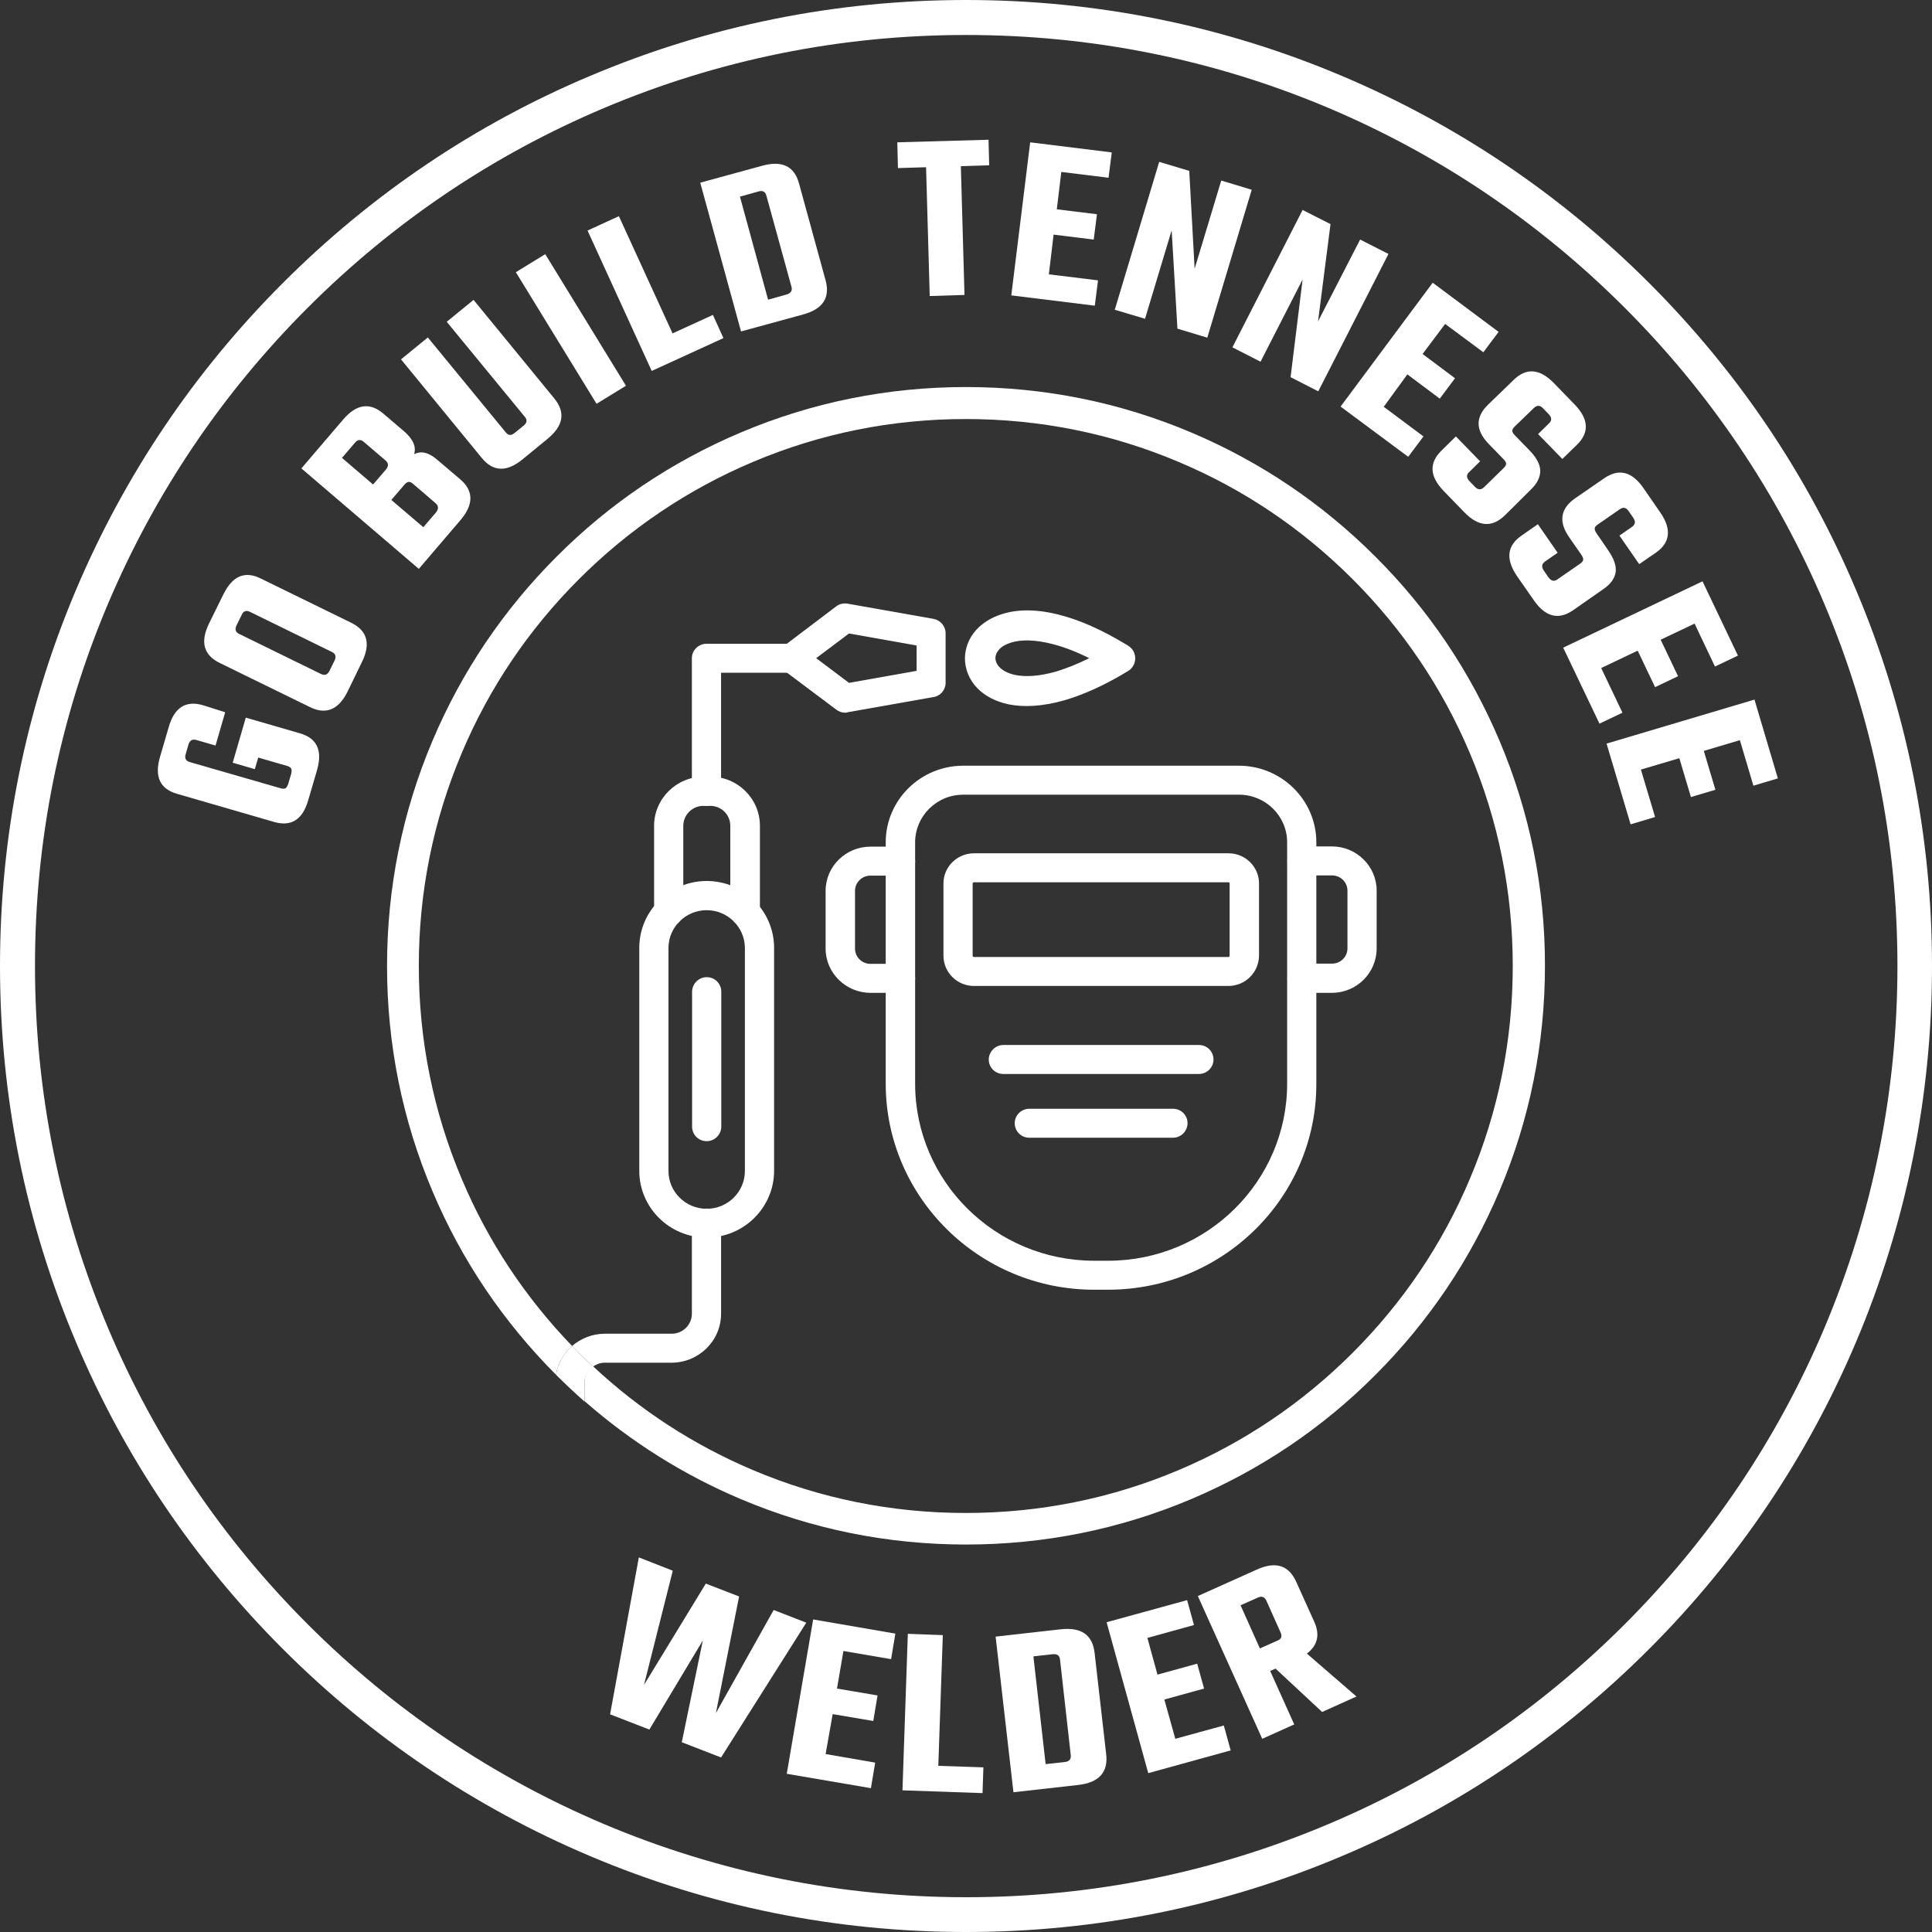 <?xml version="1.0" encoding="UTF-8"?>
<!-- Generator: Adobe Illustrator 27.1.1, SVG Export Plug-In . SVG Version: 6.00 Build 0)  -->
<svg xmlns="http://www.w3.org/2000/svg" xmlns:xlink="http://www.w3.org/1999/xlink" version="1.1" id="Layer_1" x="0px" y="0px" viewBox="0 0 900 900" style="enable-background:new 0 0 900 900;" xml:space="preserve">
<rect x="0" y="0" width="900" height="900" fill="#333333" stroke="none"/>
<style type="text/css">
	.st0{fill:#FFFFFF;}
	.st1{enable-background:new    ;}
	.st2{fill-rule:evenodd;clip-rule:evenodd;fill:#FFFFFF;}
	.st3{fill:none;}
</style>
<path class="st0" d="M450,900c-60.7,0-119.7-11.9-175.2-35.4c-53.6-22.7-101.7-55.1-143-96.4c-41.3-41.3-73.8-89.4-96.4-143  C11.9,569.7,0,510.7,0,450s11.9-119.7,35.4-175.2c22.7-53.6,55.1-101.7,96.4-143c41.3-41.3,89.4-73.8,143-96.4  C330.3,11.9,389.3,0,450,0s119.7,11.9,175.2,35.4c53.6,22.7,101.7,55.1,143,96.4c41.3,41.3,73.8,89.4,96.4,143  C888.1,330.3,900,389.3,900,450s-11.9,119.7-35.4,175.2c-22.7,53.6-55.1,101.7-96.4,143c-41.3,41.3-89.4,73.8-143,96.4  C569.7,888.1,510.7,900,450,900L450,900z M450,16.3c-58.6,0-115.4,11.5-168.8,34.1c-51.6,21.8-98,53.1-137.9,93  c-39.8,39.8-71.1,86.2-93,137.9C27.7,334.6,16.3,391.4,16.3,450s11.5,115.4,34.1,168.8c21.8,51.6,53.1,98,93,137.9  c39.8,39.8,86.2,71.1,137.9,93c53.5,22.6,110.3,34.1,168.8,34.1s115.4-11.5,168.8-34.1c51.6-21.8,98-53.1,137.9-93  c39.8-39.8,71.1-86.2,93-137.9c22.6-53.5,34.1-110.3,34.1-168.8s-11.5-115.4-34.1-168.8c-21.8-51.6-53.1-98-93-137.9  c-39.8-39.8-86.2-71.1-137.9-93C565.4,27.7,508.6,16.3,450,16.3L450,16.3z"></path>
<g>
	<path class="st0" d="M104.9,331.8l-4.5,15.5l-9-2.6c-1.8-0.5-3,0.2-3.6,2.1l-1.3,4.5c-0.6,2,0.1,3.2,1.9,3.7l42.3,12.2   c1,0.3,1.8,0.3,2.3,0c0.5-0.3,0.9-1,1.3-2.1l1.3-4.5c0.3-1.1,0.3-1.9,0.1-2.5c-0.3-0.5-0.9-1-1.9-1.3l-13.5-3.9l-1.6,5.4l-10.3-3   l6.1-21l25.2,7.3c8,2.3,10.6,8,8,17.1l-4.1,14c-2.6,9.1-7.9,12.5-15.9,10.2l-45.2-13.1c-8-2.3-10.6-8-8-17.1l4.1-14   c2.6-9.1,7.9-12.5,15.9-10.2L104.9,331.8L104.9,331.8z"></path>
	<path class="st0" d="M97.4,290.4l6.7-13.6c4.2-8.5,10-11,17.4-7.3l42.1,20.6c7.5,3.7,9.2,9.8,5,18.3L162,322   c-4.2,8.6-10.1,11.1-17.6,7.4l-42.1-20.6C94.8,305.1,93.2,299,97.4,290.4L97.4,290.4z M154.6,303.7L116.4,285   c-1.7-0.8-3-0.4-3.8,1.4l-2.4,4.9c-0.9,1.8-0.5,3.2,1.2,4l38.2,18.7c1.7,0.8,3,0.3,3.9-1.5l2.4-4.9   C156.7,305.8,156.3,304.5,154.6,303.7L154.6,303.7z"></path>
	<path class="st0" d="M140.4,218.2l19.4-22.7c6.2-7.3,12.5-8.2,18.8-2.8l9.6,8.2c4.2,3.6,5.8,7.2,4.7,10.7c3.2-1.7,6.7-0.9,10.7,2.5   l10.7,9.1c6.4,5.4,6.4,11.8,0.2,19.1l-19.4,22.7L140.4,218.2L140.4,218.2z M179.6,214.5l-10.2-8.7c-1.4-1.2-2.8-1.1-4.1,0.5l-6,7   l14.5,12.4l6-7C181.1,217.1,181,215.7,179.6,214.5L179.6,214.5z M202.9,234.4l-10.6-9.1c-0.7-0.6-1.4-0.9-2-0.8   c-0.6,0.1-1.3,0.5-2,1.4l-6,7l14.9,12.7l6-7C204.4,237,204.3,235.6,202.9,234.4L202.9,234.4z"></path>
	<path class="st0" d="M208.1,149.9l12.5-10.2l37.6,45.9c5.3,6.5,4.3,12.7-3.1,18.8l-11.7,9.6c-7.3,6-13.7,5.8-19-0.7l-37.6-45.9   l12.5-10.2l36.3,44.2c1.2,1.5,2.5,1.6,4.1,0.3l4.2-3.4c1.6-1.3,1.8-2.7,0.6-4.1L208.1,149.9L208.1,149.9z"></path>
	<path class="st0" d="M240.3,126.8l13.7-8.4l37.6,61.3l-13.7,8.4L240.3,126.8L240.3,126.8z"></path>
	<path class="st0" d="M313.3,155.3l18.8-8.6l4.9,10.8l-33.4,15.3l-29.9-65.4l14.6-6.7L313.3,155.3L313.3,155.3z"></path>
	<path class="st0" d="M326.2,85.1l28.9-7.9c9.2-2.5,14.9,0.2,17.1,8.2l12.4,45.2c2.2,8.1-1.3,13.4-10.5,15.9l-28.9,7.9L326.2,85.1   L326.2,85.1z M368.7,133.6L357,91.1c-0.5-1.8-1.7-2.5-3.7-1.9l-8.6,2.4l13.1,48l8.6-2.4C368.4,136.6,369.2,135.4,368.7,133.6   L368.7,133.6z"></path>
	<path class="st0" d="M460.5,65.1l0.3,11.9l-13.2,0.4l1.7,60l-16.2,0.5l-1.7-60l-13.1,0.4L418,66.3L460.5,65.1L460.5,65.1z"></path>
	<path class="st0" d="M488.6,127.8l22.9,2.8l-1.5,11.8l-38.9-4.8l8.8-71.3l38,4.7l-1.5,11.8l-22-2.7l-2.1,17.4l18.7,2.3l-1.5,11.8   l-18.7-2.3L488.6,127.8L488.6,127.8z"></path>
	<path class="st0" d="M568.9,84.1l14.2,4.3l-20.7,68.9l-13.9-4.2l-2.7-45.8l-12.4,41.2l-14.1-4.2l20.7-68.9l14,4.2l2.5,45.6   L568.9,84.1L568.9,84.1z"></path>
	<path class="st0" d="M633.6,111.6l13.2,6.7l-32.7,64l-12.9-6.6l5.6-45.5l-19.6,38.3l-13.1-6.7l32.7-64l13,6.6l-5.8,45.3   L633.6,111.6L633.6,111.6z"></path>
	<path class="st0" d="M644.6,189.5l18.5,13.8l-7.1,9.5l-31.5-23.4l42.9-57.7l30.7,22.9l-7.1,9.5l-17.8-13.2l-10.5,14l15.1,11.3   l-7.1,9.5l-15.1-11.3L644.6,189.5L644.6,189.5z"></path>
	<path class="st0" d="M691.3,227l9.3-9.1c0.7-0.7,1-1.3,1-1.9c0-0.6-0.4-1.3-1.2-2.1l-6.9-7.1c-6.2-6.4-6.3-12.5-0.2-18.4l11.8-11.4   c5.9-5.8,12.2-5.3,18.8,1.5l9.6,9.9c6.6,6.8,7,13.1,1,18.9l-6.7,6.5l-11.3-11.6l5.1-5c1.4-1.3,1.3-2.7-0.1-4.2l-2.7-2.8   c-1.4-1.5-2.8-1.5-4.2-0.2l-9.1,8.8c-0.7,0.7-1,1.3-1,1.9c0,0.6,0.4,1.3,1.2,2.1l6.8,7c3.4,3.5,5,6.7,5,9.6c0,3-1.5,5.9-4.4,8.7   L701,240.1c-6,5.8-12.3,5.3-18.9-1.5l-9.5-9.8c-6.7-6.9-7-13.2-1-19l6.6-6.5l11.3,11.6l-5.1,5c-1.4,1.3-1.3,2.7,0.1,4.2l2.7,2.8   C688.5,228.2,689.9,228.3,691.3,227L691.3,227z"></path>
	<path class="st0" d="M725.5,269.9l10.7-7.4c0.8-0.6,1.2-1.1,1.3-1.7c0.1-0.6-0.2-1.4-0.8-2.3l-5.7-8.2c-5.1-7.3-4.1-13.4,2.8-18.2   l13.5-9.3c6.8-4.7,12.9-3.2,18.3,4.6l7.8,11.3c5.4,7.8,4.7,14.1-2.1,18.8l-7.7,5.3l-9.2-13.3l5.9-4.1c1.5-1.1,1.7-2.4,0.6-4.1   l-2.2-3.2c-1.2-1.7-2.5-2-4.1-0.9l-10.4,7.2c-0.8,0.6-1.3,1.1-1.3,1.7c-0.1,0.6,0.2,1.4,0.8,2.3l5.5,8c2.7,4,3.9,7.4,3.4,10.3   c-0.5,2.9-2.4,5.5-5.8,7.8l-13.9,9.7c-6.9,4.8-13,3.2-18.4-4.6l-7.8-11.2c-5.4-7.9-4.7-14.2,2.1-18.9l7.6-5.3l9.2,13.3l-5.9,4.1   c-1.5,1.1-1.7,2.4-0.6,4.1l2.2,3.2C722.6,270.7,724,271,725.5,269.9L725.5,269.9z"></path>
	<path class="st0" d="M745.9,311.2l9.9,20.8l-10.7,5.1l-16.9-35.4l64.9-30.9l16.5,34.6l-10.7,5.1l-9.5-20l-15.8,7.5l8.1,17   l-10.7,5.1l-8.1-17L745.9,311.2L745.9,311.2z"></path>
	<path class="st0" d="M764.4,358.5l6.6,22.1l-11.4,3.4l-11.2-37.6l68.9-20.5l10.9,36.7l-11.4,3.4l-6.3-21.2l-16.8,5l5.4,18.1   l-11.4,3.4l-5.4-18.1L764.4,358.5L764.4,358.5z"></path>
</g>
<g>
	<g class="st1">
		<path class="st0" d="M360.4,750l15.2,5.9l-39.7,62.8l-18.3-7.1l9.8-47.4l-24.9,41.5l-18.3-7.1l13.4-73.1l15.8,6.2L300,784.9    l28.8-47.2l15.5,6l-10.8,54.3L360.4,750z"></path>
	</g>
	<g class="st1">
		<path class="st0" d="M384.6,817.1l23.1,4l-2,11.9l-39.2-6.7l12.3-71.9l38.3,6.6l-2,11.9l-22.2-3.8l-3,17.5l18.9,3.2l-2,11.9    l-18.9-3.2L384.6,817.1z"></path>
	</g>
	<g class="st1">
		<path class="st0" d="M437.1,822.6l21,0.7l-0.4,12l-37.3-1.3l2.5-72.9l16.3,0.6L437.1,822.6z"></path>
	</g>
	<g class="st1">
		<path class="st0" d="M463.8,762.4L494,759c9.6-1.1,14.9,2.5,15.9,10.9l5.4,47.3c1,8.4-3.4,13.2-13,14.3l-30.2,3.4L463.8,762.4z     M498.8,817.6l-5-44.5c-0.2-1.9-1.3-2.7-3.4-2.5l-9,1l5.7,50.2l9-1C498.1,820.6,499,819.5,498.8,817.6z"></path>
	</g>
	<g class="st1">
		<path class="st0" d="M547.5,810l22.6-6.2l3.2,11.6l-38.4,10.6l-19.4-70.3l37.5-10.3l3.2,11.6l-21.7,6l4.7,17.1l18.5-5.1l3.2,11.6    l-18.5,5.1L547.5,810z"></path>
	</g>
	<g class="st1">
		<path class="st0" d="M591.7,778.4l11.2,24.9l-14.9,6.7l-30-66.5l27.4-12.3c8.8-4,14.9-2.1,18.4,5.6l8.4,18.6    c2.8,6.1,1.6,11.1-3.4,14.9l23.1,20l-16,7.2l-21.7-20.2L591.7,778.4z M577.9,747.8l9,20.1l8.1-3.6c1-0.4,1.6-0.9,1.8-1.5    c0.2-0.6,0.2-1.3-0.2-2.2l-6.7-15c-0.8-1.7-2.1-2.2-3.9-1.4L577.9,747.8z"></path>
	</g>
</g>
<g>
	<path class="st2" d="M516.2,600.8h-6.5c-53.5,0-97.1-43.1-97.1-96V392.4c0-19.7,16.2-35.7,36.1-35.7h128.4   c19.9,0,36.1,16,36.1,35.7v112.4C613.3,557.8,569.7,600.8,516.2,600.8L516.2,600.8z M448.7,370.2c-12.4,0-22.4,10-22.4,22.2v112.4   c0,45.5,37.4,82.5,83.4,82.5h6.5c46,0,83.4-37,83.4-82.5V392.4c0-12.3-10.1-22.2-22.4-22.2H448.7L448.7,370.2z"></path>
	<path class="st2" d="M572.2,459.3H453.7c-7.8,0-14.2-6.3-14.2-14.1v-33.7c0-7.7,6.4-14,14.2-14h118.6c7.8,0,14.2,6.3,14.2,14v33.7   C586.4,453,580.1,459.3,572.2,459.3z M453.7,411c-0.3,0-0.6,0.3-0.6,0.5v33.7c0,0.3,0.3,0.6,0.6,0.6h118.6c0.3,0,0.5-0.3,0.5-0.6   v-33.7c0-0.3-0.3-0.5-0.5-0.5H453.7z"></path>
	<path class="st2" d="M620.5,462.5h-14c-3.8,0-6.8-3-6.8-6.8c0-3.7,3.1-6.8,6.8-6.8h14c4,0,7.2-3.2,7.2-7.1v-26.9   c0-3.9-3.2-7.1-7.2-7.1h-14c-3.8,0-6.8-3-6.8-6.7c0-3.7,3.1-6.8,6.8-6.8h14c11.5,0,20.8,9.3,20.8,20.6v26.9   C641.3,453.2,632,462.5,620.5,462.5L620.5,462.5z"></path>
	<path class="st2" d="M419.5,462.5h-14c-11.5,0-20.9-9.3-20.9-20.6v-26.9c0-11.4,9.4-20.6,20.9-20.6h14c3.8,0,6.8,3,6.8,6.8   c0,3.7-3.1,6.7-6.8,6.7h-14c-4,0-7.2,3.2-7.2,7.1v26.9c0,3.9,3.2,7.1,7.2,7.1h14c3.8,0,6.8,3,6.8,6.8   C426.3,459.5,423.2,462.5,419.5,462.5L419.5,462.5z"></path>
	<path class="st2" d="M558.5,500.3h-91.1c-3.8,0-6.8-3-6.8-6.7c0-3.7,3.1-6.8,6.8-6.8h91.1c3.8,0,6.8,3,6.8,6.8   C565.3,497.2,562.3,500.3,558.5,500.3z"></path>
	<path class="st2" d="M546.4,530h-66.9c-3.8,0-6.8-3-6.8-6.8c0-3.7,3.1-6.7,6.8-6.7h66.9c3.8,0,6.8,3,6.8,6.7   C553.2,527,550.1,530,546.4,530z"></path>
	<path class="st2" d="M329.2,576.5c-17.3,0-31.4-13.9-31.4-31.1V441.5c0-17.1,14.1-31.1,31.4-31.1s31.4,14,31.4,31.1v103.9   C360.6,562.5,346.5,576.5,329.2,576.5z M329.2,424c-9.8,0-17.8,7.9-17.8,17.6v103.9c0,9.7,8,17.6,17.8,17.6s17.8-7.9,17.8-17.6   V441.5C346.9,431.8,338.9,424,329.2,424L329.2,424L329.2,424z"></path>
	<path class="st2" d="M347,431.5c-3.8,0-6.8-3-6.8-6.7v-40.1c0-5.2-4.2-9.3-9.4-9.3h-3.1c-5.2,0-9.4,4.2-9.4,9.3v40.1   c0,3.7-3.1,6.7-6.8,6.7c-3.8,0-6.8-3-6.8-6.7v-40.1c0-12.6,10.4-22.9,23.1-22.9h3.1c12.7,0,23.1,10.2,23.1,22.9v40.1   C353.8,428.5,350.7,431.5,347,431.5L347,431.5L347,431.5z"></path>
	<path class="st2" d="M329.1,375.4c-3.8,0-6.8-3-6.8-6.8v-62c0-3.7,3.1-6.7,6.8-6.7h39.8c3.8,0,6.8,3,6.8,6.7c0,3.7-3.1,6.8-6.8,6.8   h-33v55.3C335.9,372.3,332.9,375.4,329.1,375.4L329.1,375.4L329.1,375.4z"></path>
	<path class="st2" d="M393.7,332c-1.5,0-2.9-0.5-4.1-1.4L364.8,312c-1.7-1.3-2.7-3.2-2.7-5.4c0-2.1,1-4.1,2.7-5.4l24.7-18.7   c1.5-1.2,3.5-1.6,5.3-1.3l40.1,7.1c3.2,0.6,5.6,3.4,5.6,6.7v23.1c0,3.3-2.4,6.1-5.6,6.6l-40.1,7.1C394.5,332,394.1,332,393.7,332   L393.7,332z M380.2,306.6l15.3,11.5l31.5-5.6v-11.8l-31.5-5.6L380.2,306.6L380.2,306.6z"></path>
	<path class="st2" d="M329.2,531.6c-3.8,0-6.8-3-6.8-6.8V462c0-3.7,3.1-6.8,6.8-6.8c3.8,0,6.8,3,6.8,6.8v62.8   C336,528.6,332.9,531.6,329.2,531.6z"></path>
	<g>
		<path class="st3" d="M312.9,621.3c5.2,0,9.4-4.2,9.4-9.3v-42.2c0-3.7,3.1-6.8,6.8-6.8c3.8,0,6.8,3,6.8,6.8v42.2    c0,12.6-10.4,22.8-23.1,22.8h-31.1c-2.1,0-4,0.7-5.5,1.8c21.9,20.4,46.9,36.7,74.5,48.4c31.4,13.3,64.8,20,99.2,20    s67.8-6.7,99.2-20c30.4-12.8,57.6-31.2,81-54.6c23.4-23.4,41.8-50.7,54.6-81c13.3-31.4,20-64.8,20-99.2s-6.7-67.8-20-99.2    c-12.8-30.4-31.2-57.6-54.6-81c-23.4-23.4-50.7-41.8-81-54.6c-31.4-13.3-64.8-20-99.2-20s-67.8,6.7-99.2,20    c-30.4,12.8-57.6,31.2-81,54.6s-41.8,50.7-54.6,81c-13.3,31.4-20,64.8-20,99.2s6.7,67.8,20,99.2c12.2,29,29.5,55.1,51.4,77.8    c4.1-3.6,9.4-5.7,15.3-5.7H312.9L312.9,621.3z"></path>
		<path class="st0" d="M698.5,345c-13.6-32.1-33-61-57.8-85.7c-24.8-24.8-53.6-44.2-85.7-57.8c-33.3-14.1-68.6-21.2-105-21.2    s-71.7,7.1-105,21.2c-32.1,13.6-61,33-85.7,57.8c-24.8,24.8-44.2,53.6-57.8,85.7c-14.1,33.3-21.2,68.6-21.2,105s7.1,71.7,21.2,105    c13.5,32,32.9,60.7,57.5,85.4c0.9-5.3,3.6-10,7.5-13.4c-21.9-22.7-39.2-48.8-51.4-77.8c-13.3-31.4-20-64.8-20-99.2    s6.7-67.8,20-99.2c12.8-30.4,31.2-57.6,54.6-81c23.4-23.4,50.7-41.8,81-54.6c31.4-13.3,64.8-20,99.2-20s67.8,6.7,99.2,20    c30.4,12.8,57.6,31.2,81,54.6c23.4,23.4,41.8,50.7,54.6,81c13.3,31.4,20,64.8,20,99.2s-6.7,67.8-20,99.2    c-12.8,30.4-31.2,57.6-54.6,81c-23.4,23.4-50.7,41.8-81,54.6c-31.4,13.3-64.8,20-99.2,20s-67.8-6.7-99.2-20    c-27.6-11.7-52.6-27.9-74.5-48.4c-2.4,1.7-3.9,4.4-3.9,7.5v8.8c21.7,19,46,34.3,72.7,45.6c33.3,14.1,68.6,21.2,105,21.2    s71.7-7.1,105-21.2c32.1-13.6,61-33,85.7-57.8c24.8-24.8,44.2-53.6,57.8-85.7c14.1-33.3,21.2-68.6,21.2-105S712.6,378.3,698.5,345    L698.5,345z"></path>
		<path class="st0" d="M276.2,636.6c1.6-1.1,3.5-1.8,5.5-1.8h31.1c12.7,0,23.1-10.2,23.1-22.8v-42.2c0-3.7-3.1-6.8-6.8-6.8    c-3.8,0-6.8,3-6.8,6.8v42.2c0,5.1-4.2,9.3-9.4,9.3h-31.1c-5.9,0-11.2,2.2-15.3,5.7c1.1,1.1,2.1,2.2,3.2,3.3    C271.8,632.4,274,634.5,276.2,636.6L276.2,636.6z"></path>
		<path class="st0" d="M276.2,636.6c-2.2-2.1-4.4-4.1-6.5-6.3c-1.1-1.1-2.1-2.2-3.2-3.3c-3.9,3.4-6.6,8.1-7.5,13.4    c0.1,0.1,0.2,0.2,0.3,0.3c4.2,4.2,8.6,8.3,13,12.2v-8.8C272.3,641,273.9,638.3,276.2,636.6L276.2,636.6z"></path>
	</g>
	<path class="st0" d="M507.4,306.6c-6.2-3.1-11.8-5.2-16.8-6.5c-8.4-2.2-14.9-2.2-19.5-0.8c-2.6,0.8-4.5,1.9-5.7,3.3   c-1.1,1.2-1.7,2.6-1.7,3.9c0,1.5,0.7,3.1,2,4.4c1.5,1.5,3.9,2.8,7.1,3.5c4.8,1,11.2,0.7,19.3-1.6   C496.6,311.4,501.8,309.4,507.4,306.6L507.4,306.6L507.4,306.6z M494.2,286.6c8.8,2.3,19,6.7,30.7,13.8c1.1,0.6,2.1,1.4,2.9,2.6   c2,3.3,1,7.6-2.3,9.6v0c-11.2,6.8-21,11.1-29.6,13.6c-10.5,3-19.2,3.3-26.1,1.9c-6.1-1.3-10.9-3.9-14.3-7.3c-4.1-4.1-6-9.2-6-14.3   c0.1-4.6,1.8-9.2,5.2-13c2.9-3.2,7-5.9,12.3-7.5C474,283.8,483.1,283.6,494.2,286.6L494.2,286.6L494.2,286.6z"></path>
</g>
</svg>
